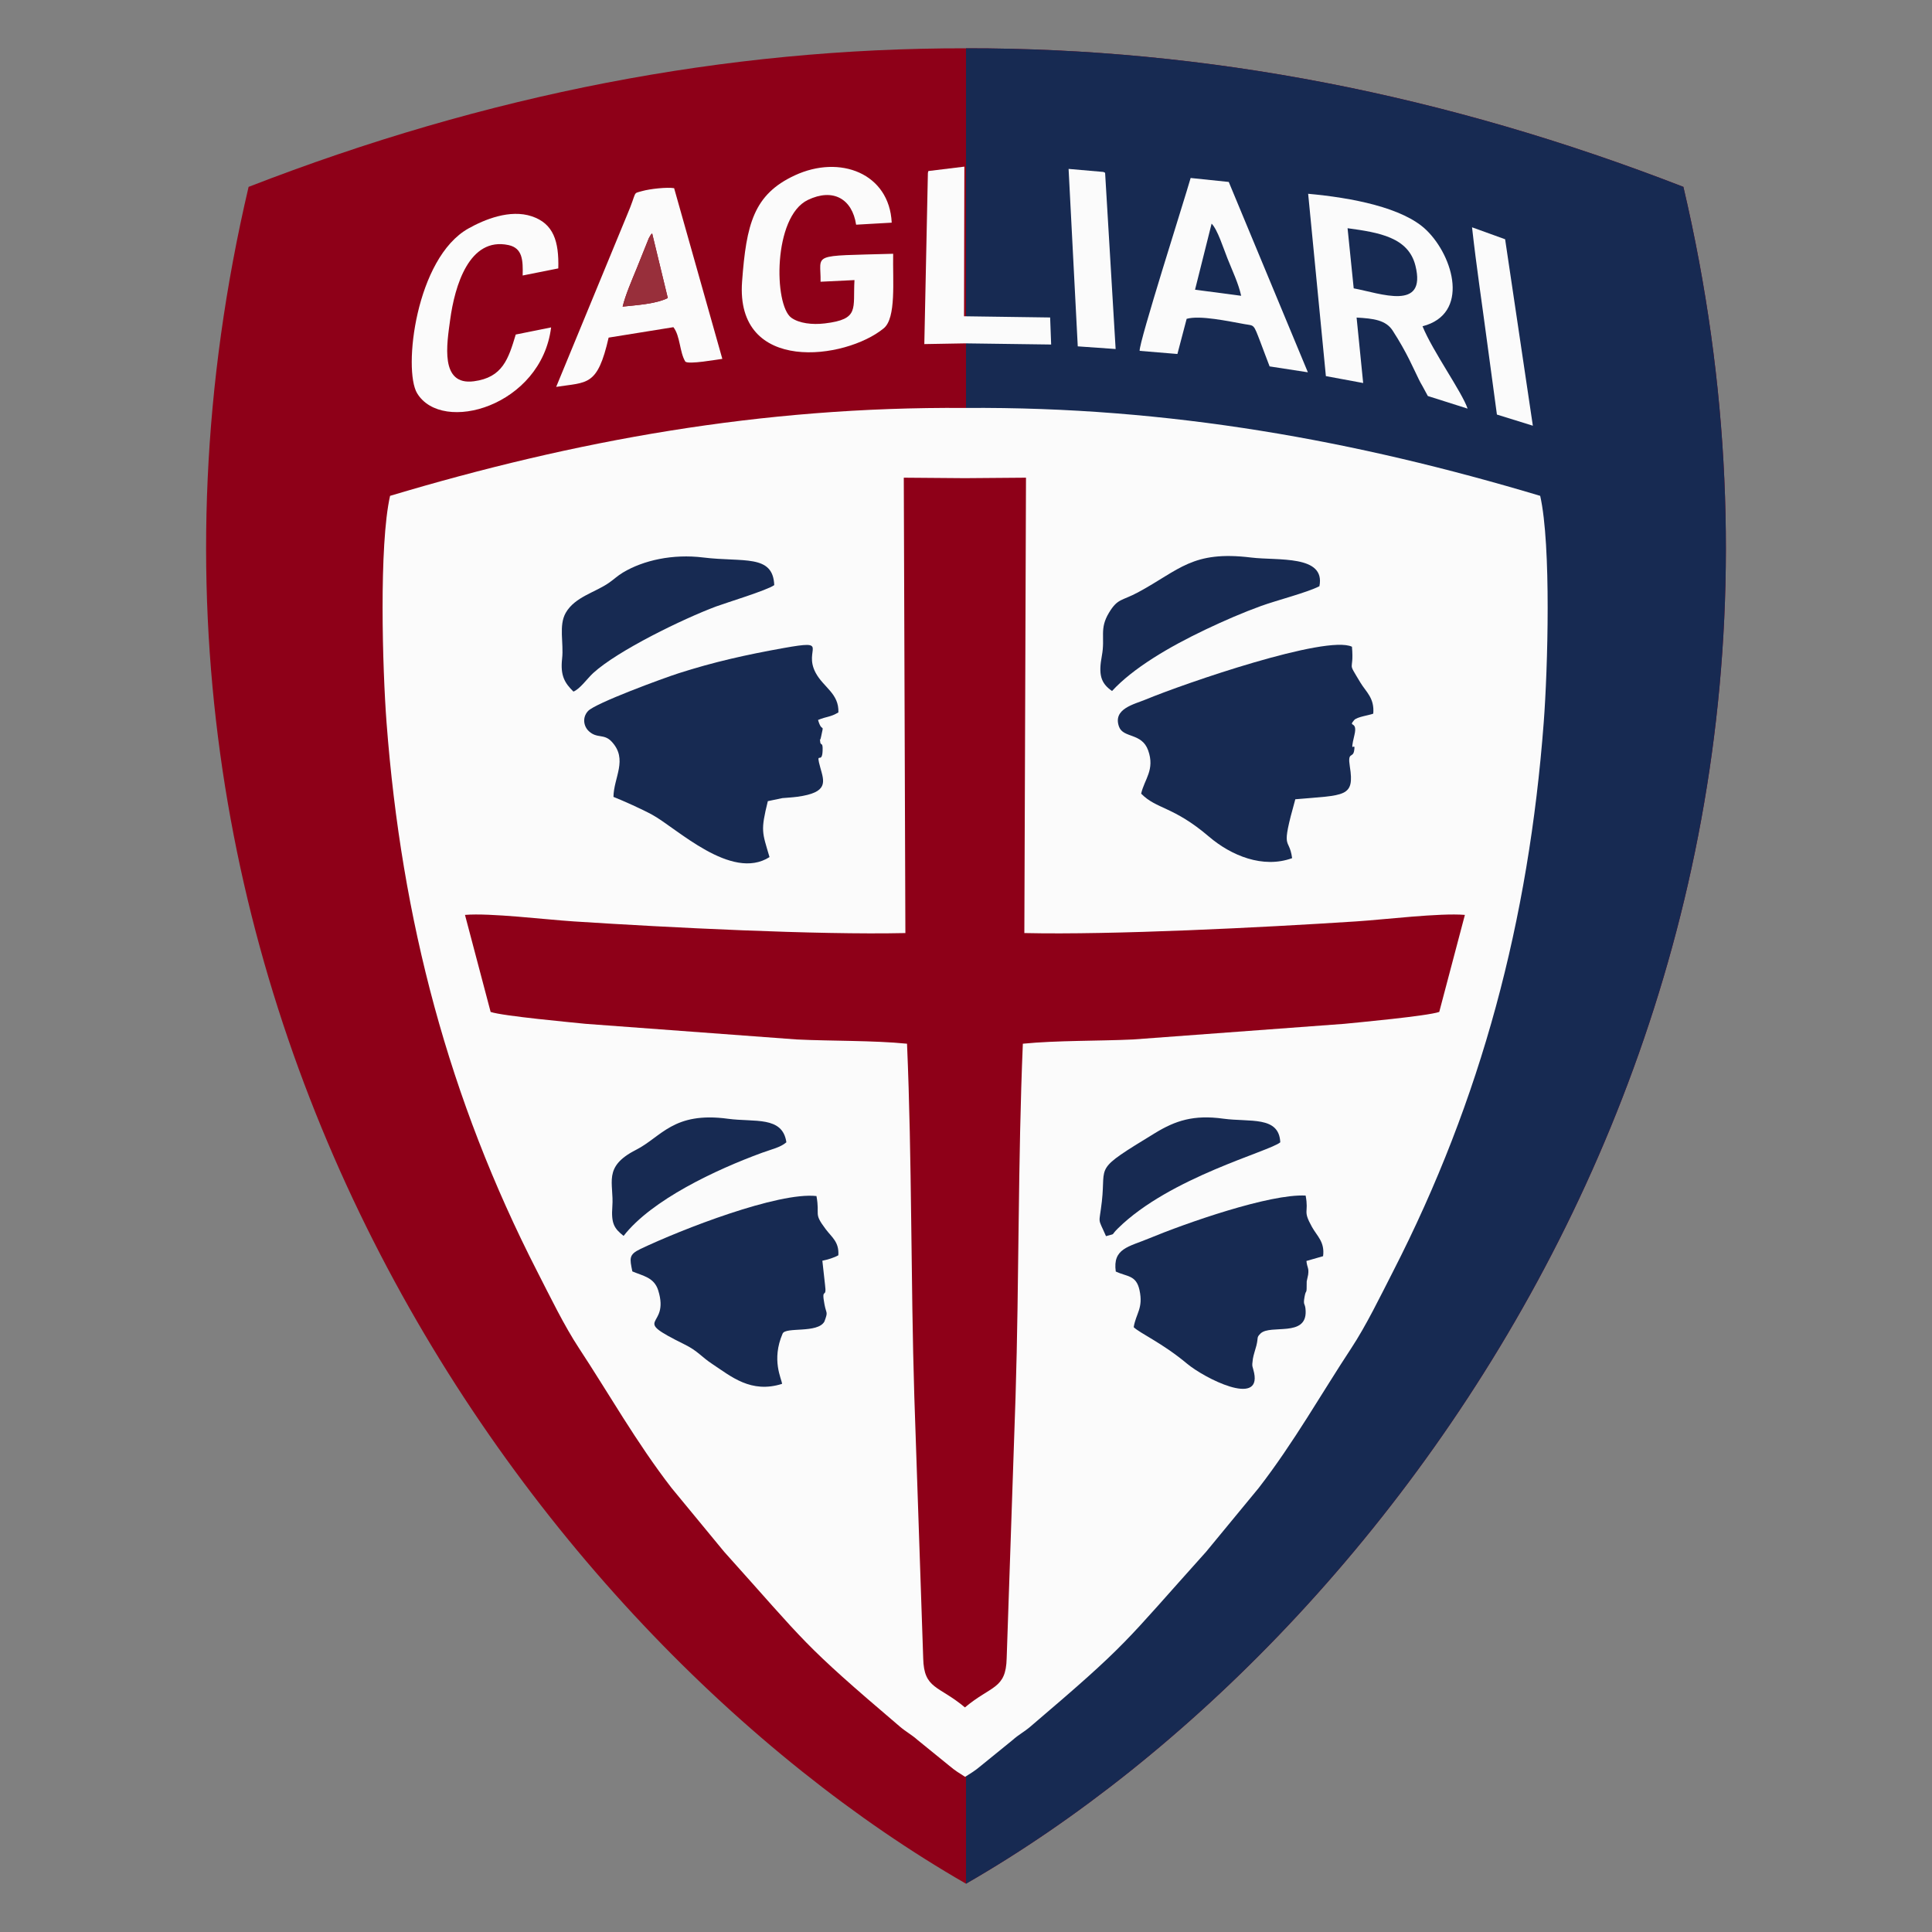 <?xml version="1.0" encoding="UTF-8"?>
<svg id="Estrellas" xmlns="http://www.w3.org/2000/svg" viewBox="0 0 40 40">
  <rect x="0" y="0" width="40" height="40" fill="#808080" stroke="none"/>
  <defs>
    <style>
      .cls-1 {
        fill: none;
      }

      .cls-2 {
        fill: #172a52;
      }

      .cls-2, .cls-3, .cls-4, .cls-5, .cls-6 {
        fill-rule: evenodd;
      }

      .cls-3 {
        fill: #982f3b;
      }

      .cls-4 {
        fill: #8e0018;
      }

      .cls-5 {
        fill: #fbfbfb;
      }

      .cls-6 {
        fill: #ececed;
      }
    </style>
  </defs>
  <g>
    <polygon class="cls-6" points="13.041 13.103 26.953 13.103 26.953 27.016 13.041 27.016 13.041 13.103 13.041 13.103"/>
    <path class="cls-4" d="M20,39C10.956,33.8,1.265,20.399,5.147,3.869,10.073,1.955,15.023,.993,20,1c4.977-.007,9.927,.955,14.853,2.869,3.882,16.529-5.809,29.931-14.853,35.131h0Z"/>
    <path class="cls-2" d="M20,1c4.977-.007,9.927,.955,14.853,2.869,3.882,16.529-5.809,29.931-14.853,35.131V1h0Z"/>
    <path class="cls-5" d="M19.975,36.786l.005-.003,.005,.003c.126-.082,.187-.112,.331-.233l.651-.529c.122-.11,.236-.166,.363-.274,2.054-1.749,1.915-1.702,3.641-3.622l1.088-1.32c.728-.94,1.305-1.966,1.917-2.894,.31-.471,.597-1.065,.865-1.588,1.828-3.568,2.809-7.267,3.12-11.366,.084-1.103,.158-3.671-.073-4.694-3.801-1.138-7.672-1.851-11.901-1.82l-.005-0-.005,0c-4.228-.031-8.099,.682-11.901,1.82-.232,1.023-.157,3.59-.073,4.694,.311,4.098,1.292,7.797,3.12,11.366,.268,.523,.555,1.117,.865,1.588,.612,.929,1.189,1.954,1.917,2.894l1.088,1.32c1.726,1.92,1.586,1.873,3.641,3.622,.127,.108,.241,.165,.363,.274l.651,.529c.144,.121,.205,.151,.331,.233h0Z"/>
    <path class="cls-4" d="M18.748,19.318c-1.84,.041-4.903-.114-6.867-.241-.587-.038-1.737-.179-2.254-.135l.531,2.009c.25,.086,1.7,.218,1.964,.246l4.374,.324c.727,.035,1.581,.018,2.283,.088,.104,2.424,.076,4.873,.151,7.305l.184,5.419c.015,.644,.317,.558,.864,1.017,.547-.459,.849-.374,.864-1.017l.184-5.419c.075-2.432,.048-4.881,.151-7.305,.702-.07,1.557-.054,2.283-.088l4.374-.324c.265-.027,1.714-.16,1.964-.246l.531-2.009c-.517-.044-1.667,.097-2.254,.135-1.963,.127-5.027,.282-6.867,.241l.034-9.428-1.265,.01-1.265-.01,.033,9.428h0Z"/>
    <path class="cls-2" d="M23.628,16.433c.318,.324,.663,.257,1.403,.889,.46,.393,1.118,.665,1.721,.445-.064-.469-.248-.098,.066-1.219,1.03-.09,1.231-.036,1.129-.678-.051-.325,.065-.16,.09-.334,.033-.223-.106,.141,.005-.319,.074-.308-.142-.15-.006-.308,.06-.069,.315-.1,.396-.134,.027-.323-.148-.447-.264-.639-.296-.493-.13-.181-.177-.746-.531-.253-3.473,.762-4.266,1.091-.242,.101-.691,.192-.557,.564,.087,.241,.472,.123,.603,.49,.145,.405-.079,.598-.145,.899h0Z"/>
    <path class="cls-2" d="M12.702,16.499c.201,.08,.589,.253,.804,.371,.502,.274,1.637,1.38,2.426,.875-.152-.519-.188-.538-.035-1.158l.301-.063c.104-.009,.206-.014,.311-.028,.646-.088,.557-.308,.475-.602-.105-.379,.035-.05,.047-.347,.009-.211-.044-.087-.051-.202-.008-.125-.011,.047,.018-.085,.071-.325,.023-.061-.061-.354,.184-.077,.246-.053,.421-.156,.015-.392-.31-.518-.471-.821-.265-.495,.326-.689-.663-.512-.778,.139-1.451,.29-2.173,.522-.316,.101-1.726,.619-1.876,.782-.124,.133-.092,.317,.016,.417,.172,.16,.312,.045,.472,.216,.345,.368,.042,.741,.038,1.146h0Z"/>
    <path class="cls-2" d="M23.101,26.326c.236,.11,.423,.071,.491,.384,.082,.377-.073,.48-.12,.768,.134,.129,.589,.325,1.104,.755,.367,.306,1.535,.893,1.389,.19-.031-.149-.052-.108-.026-.287,.012-.08,.051-.191,.073-.276,.045-.18-.004-.162,.089-.254,.206-.19,.953,.085,.931-.464-.007-.18-.058-.098-.023-.291,.034-.192,.046-.005,.045-.321l.03-.14c.018-.147-.019-.131-.036-.283l.345-.099c.038-.295-.123-.413-.23-.605-.199-.359-.061-.272-.131-.65-.743-.04-2.484,.572-3.243,.887-.42,.175-.756,.206-.688,.686h0Z"/>
    <path class="cls-2" d="M13.092,26.323c.216,.093,.45,.122,.535,.391,.257,.814-.626,.542,.55,1.123,.273,.135,.344,.255,.573,.405,.385,.254,.798,.614,1.442,.409-.01-.108-.225-.493,.011-1.04,.063-.145,.723,.001,.865-.249,.08-.215,.041-.149,.002-.356-.072-.381,.054-.089,.011-.409l-.055-.495c.113-.023,.247-.064,.331-.113,.018-.275-.134-.371-.26-.538-.263-.349-.116-.268-.193-.688-.792-.088-2.79,.688-3.647,1.097-.242,.116-.22,.194-.165,.463h0Z"/>
    <path class="cls-5" d="M27.9,4.725c.656,.089,1.259,.189,1.405,.776,.236,.949-.725,.571-1.278,.469l-.127-1.245h0Zm1.474,3.127h0c-.112-.224-.239-.541-.54-1.007-.14-.217-.393-.251-.747-.27l.136,1.355-.772-.143-.367-3.775c.892,.081,1.966,.282,2.45,.754,.565,.55,.898,1.736-.082,1.989,.207,.513,.819,1.364,.933,1.705l-.823-.261-.115-.212c-.025-.041-.049-.086-.073-.135l-0-0h0Z"/>
    <path class="cls-5" d="M18.492,5.254c-1.748,.05-1.492-.017-1.503,.579l.702-.034c-.035,.595,.112,.81-.615,.897-.257,.031-.531-.001-.693-.118-.363-.264-.38-2.09,.342-2.438,.524-.252,.919-.022,1,.512l.737-.042c-.048-1.019-1.069-1.415-2.007-.979-.851,.395-1.003,1.009-1.091,2.197-.143,1.922,2.143,1.62,2.933,.969,.261-.215,.184-.981,.195-1.543h0Z"/>
    <path class="cls-5" d="M25.084,4.629c.125,.124,.246,.514,.331,.726,.106,.266,.225,.511,.282,.769l-.955-.126,.343-1.368h0Zm-.516,1.972c.276-.078,.858,.049,1.201,.11,.204,.036,.179-.013,.327,.373,.06,.158,.117,.314,.19,.502l.792,.122-1.638-3.941-.789-.082c-.133,.467-1.071,3.4-1.056,3.579l.782,.065,.192-.73h0Z"/>
    <path class="cls-5" d="M12.891,6.348c.059-.244,.192-.549,.29-.788l.253-.63c.065-.115,.024-.045,.068-.098l.324,1.338c-.246,.123-.645,.147-.935,.178h0Zm-1.376,1.662c.647-.102,.854-.004,1.086-1.02l1.341-.216c.143,.184,.126,.514,.247,.713,.07,.063,.657-.044,.766-.057l-.998-3.534c-.149-.025-.503,.015-.659,.059-.216,.062-.093-.021-.322,.513l-1.461,3.542h0Z"/>
    <path class="cls-2" d="M23.024,14.306c.433-.47,1.169-.908,1.946-1.277,.371-.176,.758-.345,1.139-.483,.322-.117,.948-.276,1.208-.409,.13-.654-.86-.526-1.415-.594-1.218-.149-1.479,.256-2.339,.72-.339,.183-.421,.12-.604,.425-.203,.338-.074,.503-.146,.888-.071,.382-.03,.565,.211,.731h0Z"/>
    <path class="cls-2" d="M11.874,14.318c.135-.055,.282-.267,.406-.382,.509-.467,1.867-1.126,2.547-1.38,.195-.073,1.06-.336,1.203-.442-.026-.647-.642-.47-1.472-.572-.625-.077-1.235,.056-1.661,.312-.118,.071-.168,.127-.283,.208-.286,.203-.709,.293-.9,.624-.151,.262-.04,.627-.076,.949-.04,.356,.055,.507,.235,.684h0Z"/>
    <path class="cls-5" d="M11.409,6.779l-.731,.147c-.152,.504-.271,.89-.868,.968-.709,.092-.557-.777-.49-1.273,.095-.703,.394-1.721,1.208-1.547,.293,.063,.301,.318,.293,.63l.738-.147c.015-.561-.099-.927-.547-1.078-.455-.153-.985,.067-1.313,.251-1.091,.61-1.357,2.926-1.063,3.412,.517,.855,2.571,.266,2.774-1.363h0Z"/>
    <path class="cls-2" d="M22.899,25.593c.218-.064,.081,.003,.244-.158,1.075-1.063,3.149-1.597,3.364-1.785-.026-.552-.63-.414-1.179-.489-.615-.085-.992,.04-1.416,.299-1.294,.79-1.01,.631-1.099,1.413-.058,.509-.095,.306,.086,.721h0Z"/>
    <path class="cls-2" d="M12.911,25.588c.581-.747,1.91-1.371,2.866-1.721,.204-.075,.378-.109,.504-.217-.078-.55-.663-.413-1.208-.487-1.134-.154-1.377,.375-1.906,.644-.696,.354-.453,.683-.489,1.17-.027,.359,.04,.458,.233,.611h0Z"/>
    <path class="cls-5" d="M19.987,7.109l1.776,.024-.021-.56-1.783-.025,.007-3.098-.745,.091c-.002,.009-.008,.027-.01,.039l-.074,3.544,.85-.015h0Z"/>
    <path class="cls-5" d="M22.314,7.171l.784,.055-.218-3.649c-.011-.007-.026-.014-.035-.017l-.721-.063,.19,3.676h0Z"/>
    <path class="cls-5" d="M31.163,4.954l-.686-.248c.089,.802,.21,1.604,.314,2.39l.201,1.487,.744,.231-.574-3.86h0Z"/>
    <path class="cls-3" d="M12.891,6.348c.29-.031,.69-.055,.935-.178l-.324-1.338c-.045,.053-.003-.016-.068,.098l-.253,.63c-.097,.238-.231,.544-.29,.788h0Z"/>
  </g>
  <rect class="cls-1" width="40" height="40"/>
</svg>
